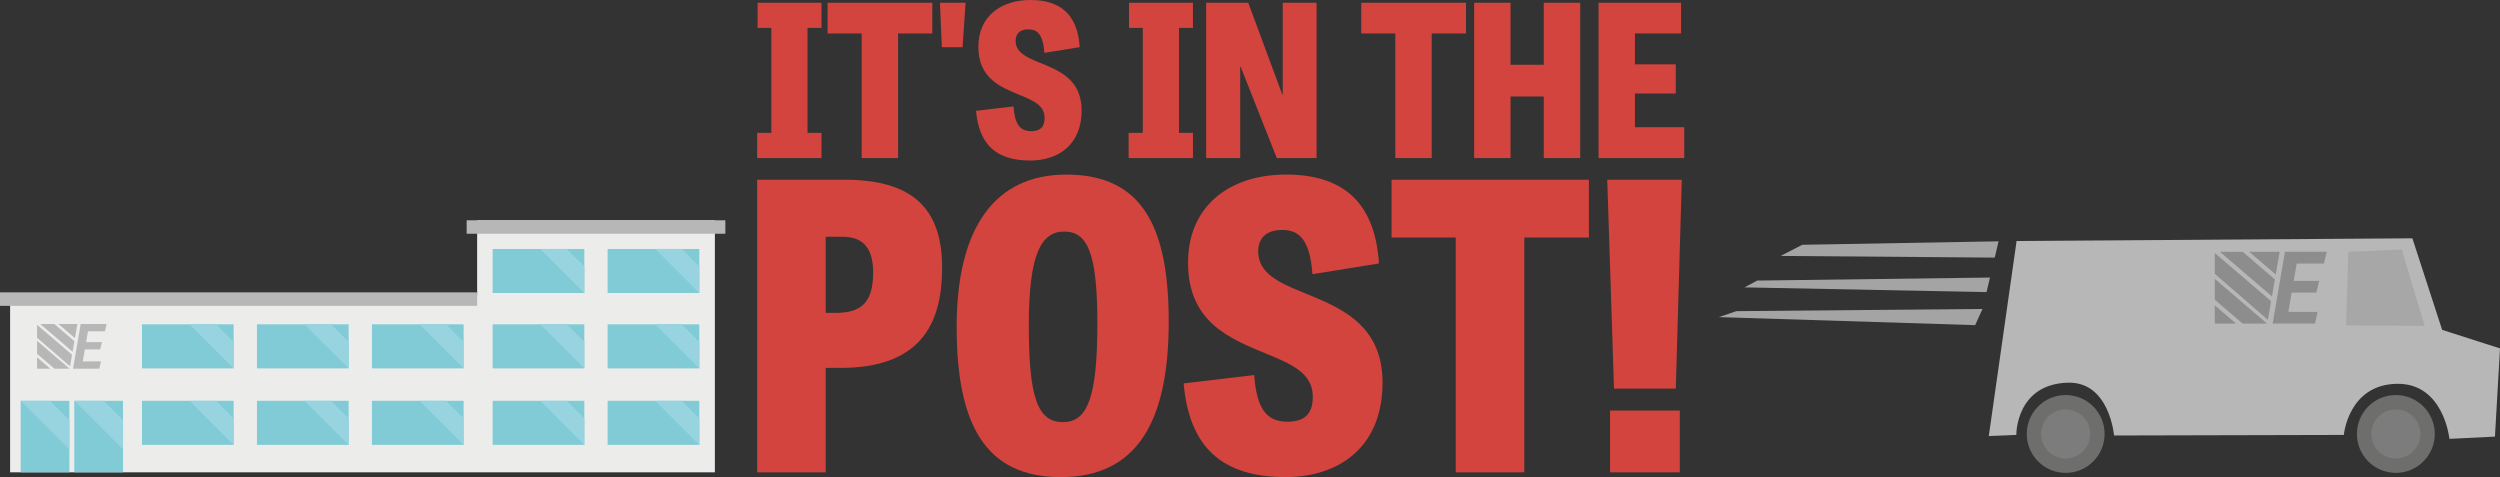 <svg xmlns="http://www.w3.org/2000/svg" viewBox="0 0 508.023 96.952"><rect x="0" y="0" width="508.023" height="96.952" fill="#333333" stroke="none"/><defs><style>.a{fill:#ecedeb;}.b{fill:#81cbd6;}.c{fill:#b6b7b6;}.d{fill:#98d4e0;}.e{fill:#d2443d;}.f{fill:#6e6e6d;}.g{fill:#7c7c7c;}.h{fill:#b7b7b7;}.i{fill:#a8a7a7;}.j{fill:#8d8d8e;}.k{fill:#a5a4a4;}</style></defs><title>it&amp;apos;s in the post</title><polygon class="a" points="96.961 44.764 96.961 60.028 2.055 60.028 2.055 95.979 96.961 95.979 145.269 95.979 145.269 44.764 96.961 44.764"/><rect class="b" x="28.845" y="81.443" width="18.638" height="8.958"/><rect class="b" x="52.211" y="81.443" width="18.638" height="8.958"/><rect class="b" x="75.577" y="81.443" width="18.638" height="8.958"/><rect class="b" x="28.845" y="65.903" width="18.638" height="8.958"/><rect class="b" x="52.211" y="65.903" width="18.638" height="8.958"/><rect class="b" x="75.577" y="65.903" width="18.638" height="8.958"/><polygon class="c" points="16.395 65.844 14.837 74.911 20.187 74.911 20.524 73.434 16.824 73.434 17.239 70.999 20.355 70.999 20.719 69.523 17.499 69.523 17.875 67.333 21.316 67.333 21.667 65.844 16.395 65.844"/><polygon class="c" points="8.177 65.845 14.751 71.481 15.122 69.339 11.054 65.845 8.177 65.845"/><polygon class="c" points="11.878 65.844 15.23 68.723 15.724 65.844 11.878 65.844"/><polygon class="c" points="7.53 74.92 10.221 74.92 7.53 72.611 7.53 74.92"/><polygon class="c" points="7.53 71.899 11.055 74.92 14.135 74.92 7.53 69.264 7.53 71.899"/><polygon class="c" points="7.53 68.628 14.236 74.437 14.639 72.079 7.53 66.001 7.53 68.628"/><rect class="c" y="59.412" width="96.961" height="2.737"/><rect class="c" x="94.828" y="44.764" width="52.573" height="2.737"/><rect class="b" x="100.104" y="81.443" width="18.638" height="8.958"/><rect class="b" x="123.47" y="81.443" width="18.638" height="8.958"/><rect class="b" x="100.104" y="65.903" width="18.638" height="8.958"/><rect class="b" x="123.47" y="65.903" width="18.638" height="8.958"/><rect class="b" x="100.104" y="50.59" width="18.638" height="8.958"/><rect class="b" x="123.47" y="50.59" width="18.638" height="8.958"/><polygon class="d" points="90.623 65.903 85.257 65.903 94.215 74.861 94.215 69.495 90.623 65.903"/><polygon class="d" points="67.257 65.903 61.891 65.903 70.849 74.861 70.849 69.495 67.257 65.903"/><polygon class="d" points="43.892 65.903 38.526 65.903 47.484 74.861 47.484 69.495 43.892 65.903"/><rect class="b" x="4.193" y="81.443" width="9.91" height="14.535"/><rect class="b" x="15.094" y="81.443" width="9.91" height="14.535"/><polygon class="d" points="21.047 81.443 15.136 81.443 25.004 91.312 25.004 85.4 21.047 81.443"/><polygon class="d" points="10.146 81.443 4.234 81.443 14.103 91.312 14.103 85.4 10.146 81.443"/><polygon class="d" points="90.623 81.443 85.257 81.443 94.215 90.402 94.215 85.035 90.623 81.443"/><polygon class="d" points="67.257 81.443 61.891 81.443 70.849 90.402 70.849 85.035 67.257 81.443"/><polygon class="d" points="138.516 65.903 133.15 65.903 142.108 74.861 142.108 69.495 138.516 65.903"/><polygon class="d" points="115.151 65.903 109.785 65.903 118.743 74.861 118.743 69.495 115.151 65.903"/><polygon class="d" points="138.516 50.59 133.15 50.59 142.108 59.548 142.108 54.181 138.516 50.59"/><polygon class="d" points="115.151 50.59 109.785 50.59 118.743 59.548 118.743 54.181 115.151 50.59"/><polygon class="d" points="138.516 81.443 133.15 81.443 142.108 90.402 142.108 85.035 138.516 81.443"/><polygon class="d" points="115.151 81.443 109.785 81.443 118.743 90.402 118.743 85.035 115.151 81.443"/><polygon class="d" points="43.892 81.443 38.526 81.443 47.484 90.402 47.484 85.035 43.892 81.443"/><path class="e" d="M175.642,5.676h2.838V.559H165.494V5.676h2.795V27h-2.881V32.12H178.48V27h-2.838Z" transform="translate(-11.545)"/><path class="e" d="M186.641,32.12h7.4V6.794H201V.559H179.718V6.794h6.923Z" transform="translate(-11.545)"/><path class="e" d="M202.551.559l.387,9.03h4.214l.6-9.03Z" transform="translate(-11.545)"/><path class="e" d="M230.956,9.589C230.526,2.838,226.914,0,220.937,0c-6.106,0-10.578,3.4-10.578,9.5,0,6.493,4.6,8.213,8.385,9.8,2.752,1.118,5.074,2.107,5.074,4.644,0,1.978-.989,2.709-2.752,2.709-2.279,0-3.311-1.462-3.569-5.031l-7.611.9c.6,6.837,4.085,10.1,11.008,10.1,5.633,0,10.449-3.139,10.449-10.191,0-6.493-4.9-8.213-8.772-9.8-2.537-1.032-4.644-2.064-4.644-4.343,0-1.333.774-2.322,2.58-2.322,1.763,0,3.01.946,3.268,4.773Z" transform="translate(-11.545)"/><path class="e" d="M251.125,5.676h2.838V.559H240.977V5.676h2.795V27h-2.881V32.12h13.072V27h-2.838Z" transform="translate(-11.545)"/><path class="e" d="M279.087,32.12V.559h-6.88V19.177l-.086.043L265.2.559h-8.557V32.12h6.923V13.587l.086-.043L271,32.12Z" transform="translate(-11.545)"/><path class="e" d="M295.084,32.12h7.4V6.794h6.966V.559H288.162V6.794h6.923Z" transform="translate(-11.545)"/><path class="e" d="M332.653.559h-7.4v12.6h-6.751V.559h-7.4V32.12h7.4V19.607h6.751V32.12h7.4Z" transform="translate(-11.545)"/><path class="e" d="M352.08,13.071h-8.3V6.794h9.374V.559H336.386V32.12H353.8V25.842H343.781V19.005h8.3Z" transform="translate(-11.545)"/><path class="e" d="M179.34,74.758h3.078c17.334,0,20.574-10.368,20.574-20.412,0-12.312-6.4-17.82-19.764-17.82h-17.82V95.98H179.34Zm0-11.178V48.11h3.4c3.726,0,6.237,1.782,6.237,7.29,0,6.237-2.592,8.181-7.614,8.181Z" transform="translate(-11.545)"/><path class="e" d="M227.088,96.952c15.309,0,21.951-10.935,21.951-31.589,0-19.359-5.427-29.888-20.817-29.888-14.5,0-22.275,10.773-22.275,30.941C205.947,86.26,211.779,96.952,227.088,96.952Zm.486-11.178c-5.184,0-6.966-4.941-6.966-19.683,0-14.661,2.592-19.035,7.209-19.035,4.7,0,6.723,4.293,6.723,18.711C234.539,81,232.433,85.774,227.574,85.774Z" transform="translate(-11.545)"/><path class="e" d="M291.764,53.537c-.81-12.717-7.614-18.063-18.873-18.063-11.5,0-19.926,6.4-19.926,17.9,0,12.231,8.667,15.471,15.795,18.468,5.184,2.106,9.558,3.969,9.558,8.748,0,3.726-1.863,5.1-5.184,5.1-4.293,0-6.237-2.754-6.723-9.477l-14.337,1.7c1.134,12.879,7.695,19.035,20.736,19.035,10.611,0,19.683-5.913,19.683-19.2,0-12.231-9.234-15.471-16.524-18.468-4.779-1.944-8.748-3.888-8.748-8.181,0-2.511,1.458-4.374,4.86-4.374,3.321,0,5.67,1.782,6.156,8.991Z" transform="translate(-11.545)"/><path class="e" d="M307.364,95.98H321.3V48.272h13.122V36.527H294.323V48.272h13.041Z" transform="translate(-11.545)"/><path class="e" d="M352.082,78.97,353.3,36.527H338.151l1.377,42.443ZM338.718,95.98h14.175V83.425H338.718Z" transform="translate(-11.545)"/><circle class="f" cx="486.857" cy="88.182" r="7.91"/><circle class="g" cx="486.857" cy="88.182" r="4.988"/><circle class="f" cx="419.765" cy="88.182" r="7.91"/><circle class="g" cx="419.765" cy="88.182" r="4.988"/><path class="h" d="M518.54,88.723l-9.247.457s-1.136-11.3-10.617-11.188c-9.932.114-10.845,10.389-10.845,10.389l-46.692.114s-.913-10.959-9.361-10.731c-10.628.287-10.5,10.617-10.5,10.617l-5.594.228,5.649-39.638,80.428-.546,6.051,18.608L519.568,70.8Z" transform="translate(-11.545)"/><polygon class="i" points="492.725 66.233 476.743 66.119 477.199 51.164 488.045 50.708 492.725 66.233"/><polygon class="j" points="464.327 51.161 461.82 65.75 470.427 65.75 470.97 63.375 465.016 63.375 465.684 59.456 470.699 59.456 471.284 57.081 466.103 57.081 466.708 53.558 472.244 53.558 472.809 51.161 464.327 51.161"/><polygon class="j" points="451.103 51.164 461.681 60.232 462.278 56.785 455.733 51.164 451.103 51.164"/><polygon class="j" points="457.059 51.162 462.451 55.794 463.247 51.162 457.059 51.162"/><polygon class="j" points="450.063 65.765 454.393 65.765 450.063 62.05 450.063 65.765"/><polygon class="j" points="450.063 60.905 455.734 65.765 460.69 65.765 450.063 56.665 450.063 60.905"/><polygon class="j" points="450.063 55.642 460.852 64.988 461.501 61.195 450.063 51.415 450.063 55.642"/><polygon class="k" points="406.13 49.036 405.351 52.347 361.841 52.008 366.225 49.741 406.13 49.036"/><polygon class="k" points="402.86 62.783 401.371 66.072 349.282 64.439 352.849 63.229 402.86 62.783"/><polygon class="k" points="404.382 56.401 403.678 59.36 354.484 58.397 357.086 57.014 404.382 56.401"/></svg>